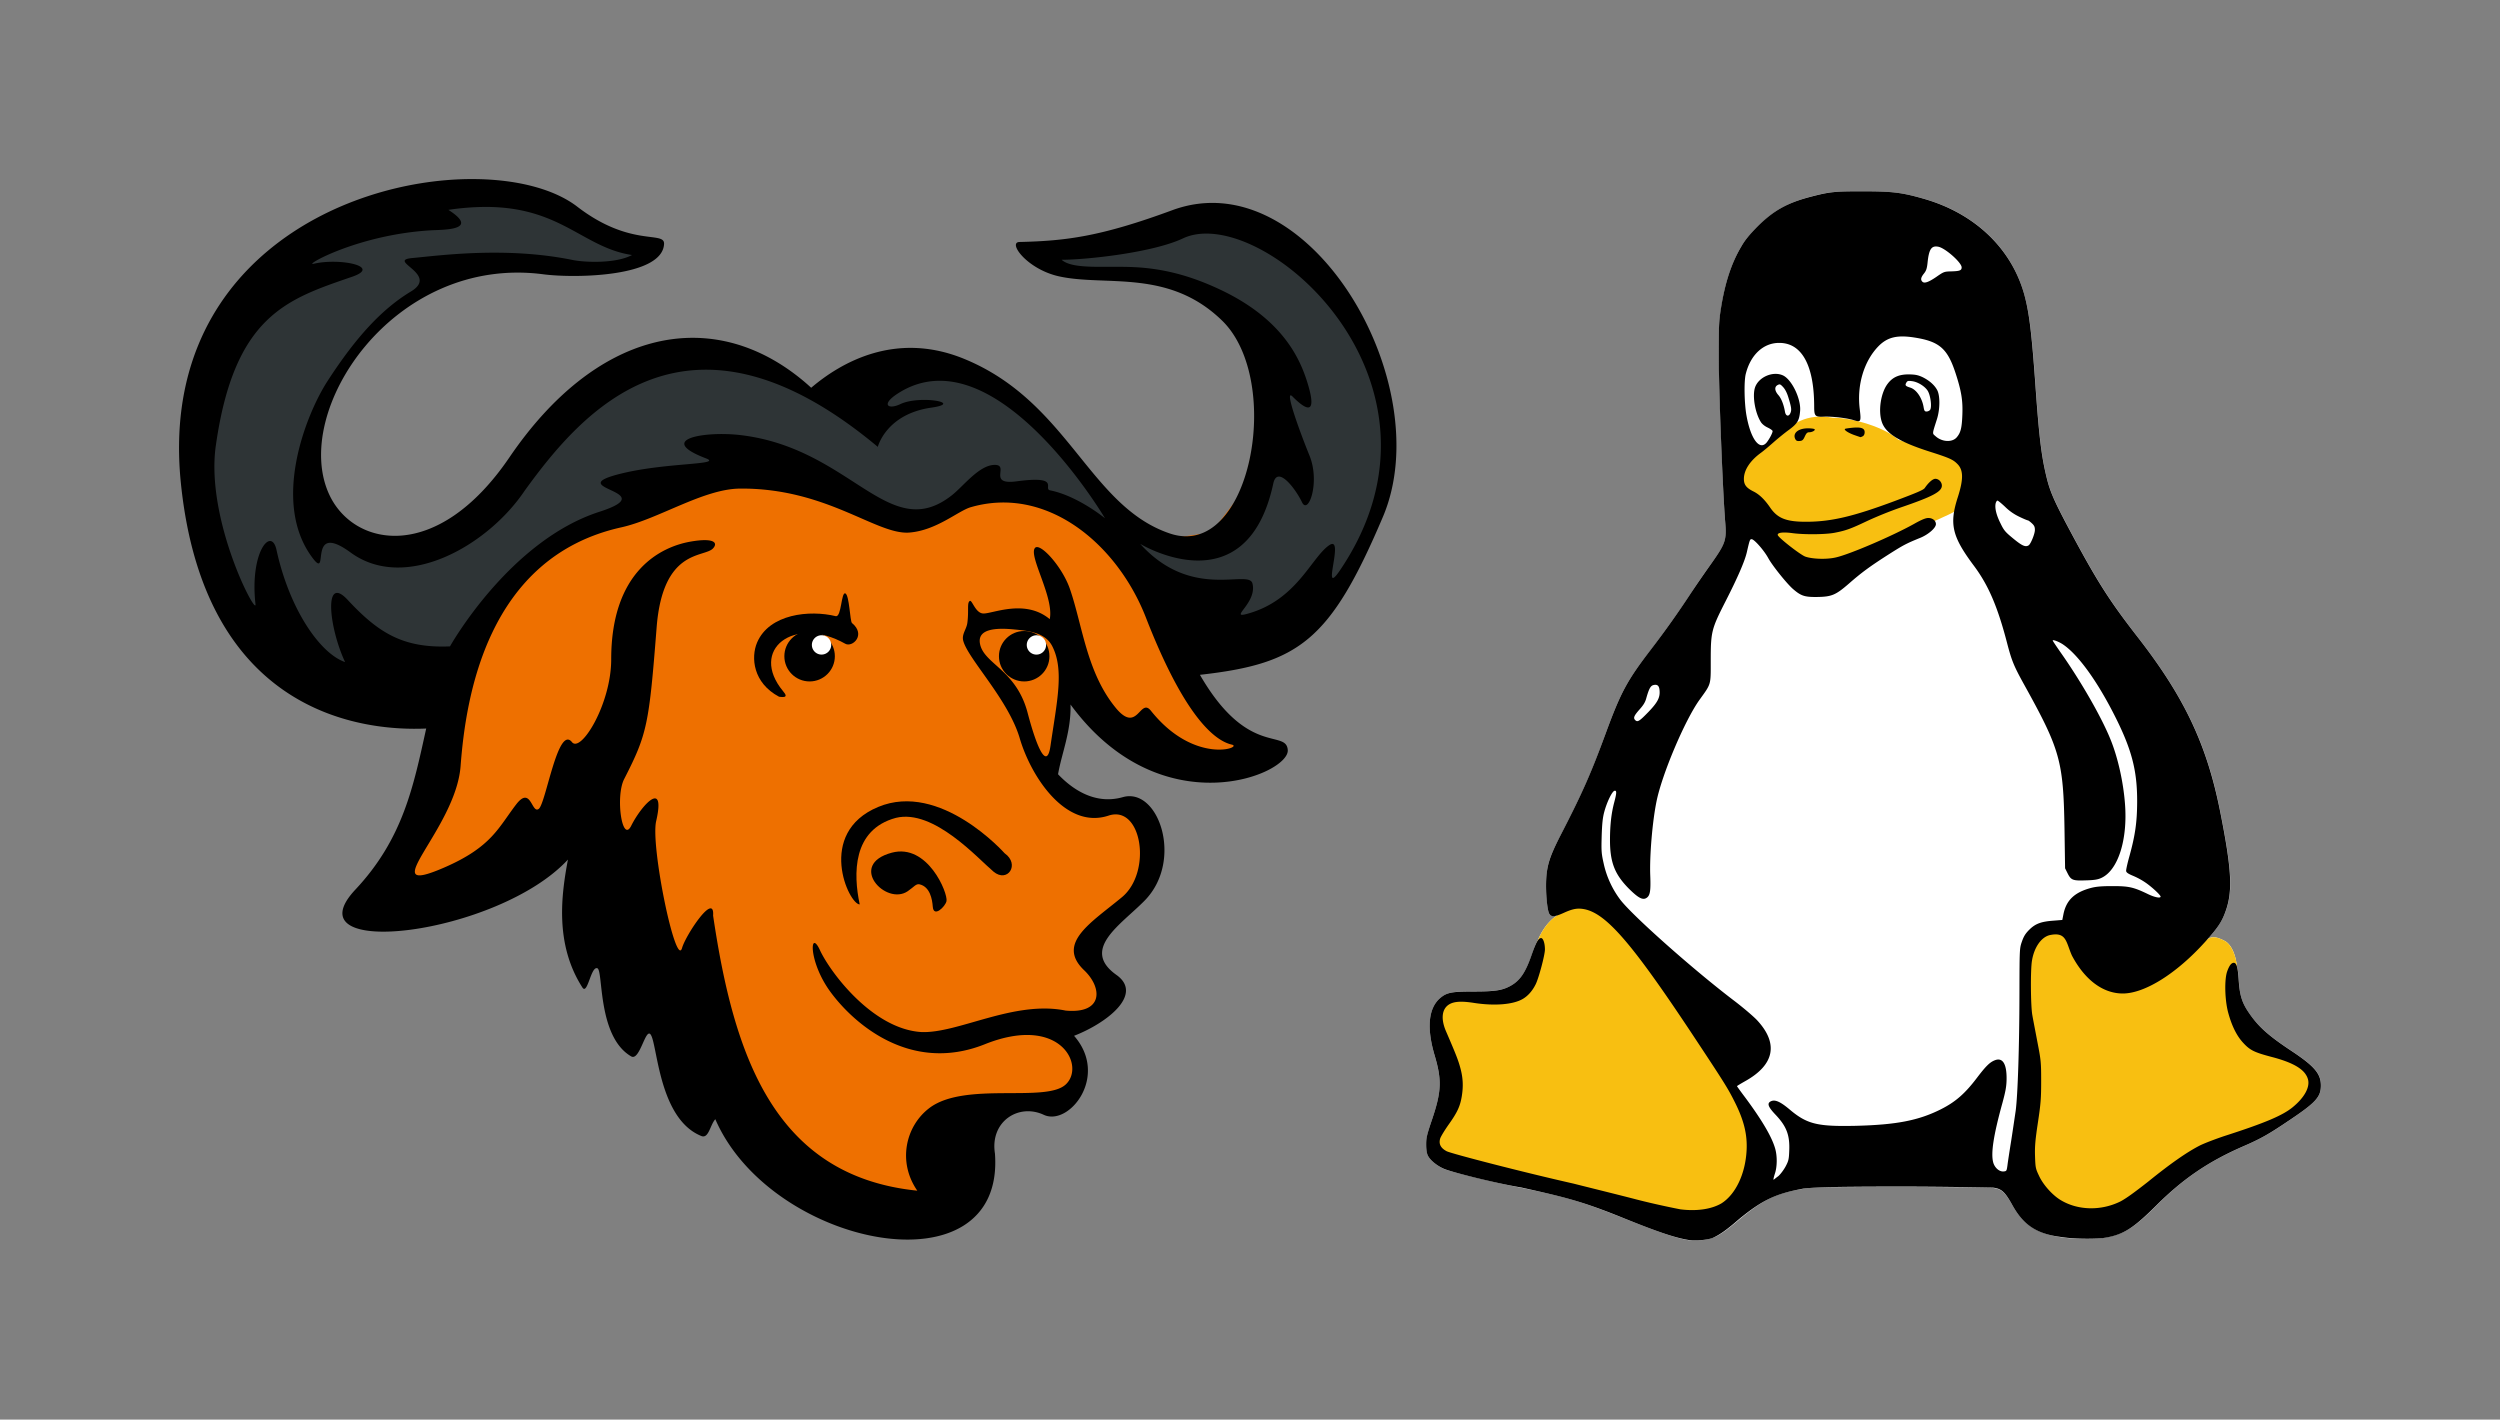 <?xml version="1.0" encoding="UTF-8"?> <svg xmlns="http://www.w3.org/2000/svg" height="158.57" width="279.25"><rect width="100%" height="100%" fill="#808080" stroke="none"/> <path fill="#FFF" d="M43.465 28.964c-3.7.258-13.184 5.864-13.58 8.538-.213 1.44 2.815-1.16 4.347-.787 1.828.445 3.207 2.018 3.487.455 1.045-5.836 7.423-8.323 5.746-8.206z"></path> <path fill="#ee7000" d="M50.55 75.581L47.5 87.77l-4.577 10.663 2.615 2.612 10.678-4.135 6.537-4.57 3.486 4.57 5.448 11.099 6.755 12.404 7.845 9.794 9.588 3.7 8.063.434 6.538-8.487 2.179-2.83h5.23l1.525-1.74.872-2.394-1.308-3.047-.218-2.176 3.705-.435.871-3.265-1.96-3.264 1.525-4.135 3.05-2.176 2.397-3.7-.436-4.788-1.743-1.74-3.486-.436-3.27-1.088-2.832-1.959.872-3.047 1.09-7.399 3.704 3.482 7.627 5.006 8.063.217 1.743-1.74-3.923-3.483-4.14-6.093 8.063-2.177 7.627-4.787 5.665-8.705 1.308-9.358-3.05-11.1-4.36-6.745-8.716-7.182-9.37 1.088-8.934 2.612-4.576-.218 1.307 2.176 6.32 1.088 5.665.435 7.627 3.047 4.358 8.488-.435 6.964-1.308 5.658-3.486 4.57-4.577.653-6.319-3.264-6.319-7.4-8.934-7.399-7.845-2.176-7.191 2.394-3.27 1.741-5.229-3.264-11.332-1.524-6.537 1.959-5.884 4.57-4.576 5.658-5.23 6.311-5.447 3.265-7.845-.653-4.576-4.135v-7.181l1.96-6.53 3.487-5.44 4.359-4.135 7.19-3.482 7.41-.217 8.063.217 5.665-2.176-6.537-1.741-6.319-2.83-6.755-1.74-7.627 1.088-10.242 3.917-7.41 5.223-5.229 9.358-1.307 9.575-.218 5.441 1.525 6.964 3.269 6.529 5.883 6.31 7.845 1.96 6.973-.871z"></path> <path d="M52.701 20.002c-14.692.013-34.984 9.819-32.492 34.014 2.666 25.88 20.46 27.667 27.397 27.361-1.426 6.466-2.584 12.31-7.908 17.989-7.465 7.964 15.912 5.118 23.74-3.352-.725 3.87-1.507 9.42 1.613 14.285.581.906.946-2.411 1.674-2.144.68.25-.022 7.635 3.779 9.844.704.41 1.242-1.532 1.694-2.267 1.342-2.18.553 8.923 6.148 11.163.815.326.976-1.25 1.554-1.88 6.212 14.337 32.415 19.578 31.234 3.827-.564-3.567 2.633-5.631 5.453-4.317 2.82 1.315 7.332-4.32 3.385-8.825 3.631-1.409 7.745-4.58 4.79-6.76-4.142-2.887.451-5.64 3.105-8.354 4.36-4.459 1.557-12.681-2.447-11.545-3.325.944-5.917-1.17-7.236-2.557.412-2.374 1.469-4.78 1.393-7.788 10.11 13.777 24.448 7.805 24.267 5.089-.16-2.385-4.493.812-9.812-8.407 11.089-1.244 14.564-3.811 20.439-17.644 6.314-14.869-8.227-39.898-23.531-34.253-8.03 2.962-11.911 3.429-17.063 3.549-1.35.031.849 3.057 4.437 3.844 5.234 1.148 12.228-.888 18.21 4.953 6.876 6.715 3.187 26.817-5.852 23.763-9.04-3.053-11.298-14.733-22.996-19.512-7.64-3.122-13.747.41-17.066 3.236a23.943 23.943 0 0 0-1.81-1.511c-9.837-7.435-22.26-4.873-31.903 9.294-8.043 11.816-17.3 10.028-20.073 4.247-4.443-9.264 7.047-26.953 23.93-24.696 3.661.455 13.25.262 13.422-3.4.071-1.5-3.743.416-9.7-4.165-2.602-2-6.877-3.085-11.775-3.08zm29.947 34.573c9.685-.082 15.25 5.194 18.921 4.912 3.04-.234 5.445-2.423 6.876-2.836C116.95 54.196 124.8 60.77 128 68.986c3.972 10.205 7.303 13.668 9.602 14.19 1.3.295-4.173 2.319-9.043-3.782-1.228-1.538-1.482 2.637-3.919-.313-3.267-3.957-3.729-9.27-5.14-13.324-.87-2.502-3.36-5.219-3.9-4.541-.72.906 2.166 5.53 1.655 7.943-2.776-2.31-6.441-.57-7.44-.632-.878-.055-1.233-1.558-1.488-1.399-.336.21-.089 1.022-.272 2.437-.098.75-.662 1.282-.457 2.026.563 2.05 5.04 6.56 6.308 10.879 1.264 4.298 5.134 10.218 9.92 8.633 3.727-1.235 4.884 6.293 1.5 9.109-3.384 2.816-7.402 5.138-4.227 8.165 2.068 1.971 2.138 4.896-2.069 4.505-5.78-1.18-12.063 2.6-16.165 2.395-5.452-.376-10.153-6.71-11.28-9.15-1.129-2.441-1.318 1.22 1.126 4.599 2.444 3.38 8.837 9.294 17.297 5.914 8.46-3.38 11.278 2.44 9.022 4.506-2.256 2.065-11.28-.376-15.228 2.628-2.646 2.014-3.57 6.008-1.34 9.225-16.109-1.64-20.52-15.306-22.808-30.725.185-2.718-3.053 2.163-3.466 3.61-.684 2.393-3.538-11.378-2.896-14.157 1.102-4.767-1.635-1.793-2.788.514-1.009 2.02-1.782-3.27-.785-5.22 2.58-5.048 2.772-6.051 3.627-16.946.694-8.847 5.316-7.753 6.3-8.821.597-.649.08-1.213-2.537-.752-3.196.563-8.838 3.192-8.838 13.142 0 4.99-3.38 10.499-4.384 9.249-1.576-1.961-2.911 6.857-3.71 7.458-.798.601-.865-2.654-2.52-.5-1.992 2.591-2.737 4.764-8.093 7.076-8.008 3.456 1.35-4.268 1.883-11.36.58-7.696 2.95-23.328 17.95-26.663 4.148-.922 9.162-4.294 13.25-4.329zm30.554 15.727c1.632.154 3.538.329 4.328 1.863 1.362 2.645.533 6.155-.191 11.157-.38 2.625-1.437.527-2.557-3.711-1.281-4.85-4.938-5.447-5.325-7.75-.271-1.617 1.771-1.746 3.745-1.56z"></path> <path d="M93.253 73.3c0 1.556-1.263 2.817-2.82 2.817s-2.82-1.26-2.82-2.816 1.263-2.816 2.82-2.816 2.82 1.26 2.82 2.816z"></path> <path d="M87.023 77.826c1.05.157.753-.251.446-.622-3.828-4.62 1.207-8.535 6.95-5.297.792.446 2.352-.99.748-2.315-.227-.188-.289-3.142-.747-3.311-.458-.17-.423 2.619-1.044 2.55-2.953-.728-7.448-.258-8.809 2.942-.706 1.66-.458 4.507 2.456 6.053zm25.19 17.48s-7.171-8.078-14.127-5.168c-6.956 2.91-3.278 10.885-2.057 10.885-.718-3.389-.836-8.35 4.042-9.669 4.23-1.033 9.194 4.58 10.904 6.008 1.566 1.308 3.001-.815 1.238-2.056z"></path> <path d="M105.725 100.652c.176-.887-2.111-6.482-6.115-5.406-4.994 1.34-.653 5.963 1.777 4.306.733-.5.93-.87 1.34-.77 1.157.28 1.402 1.66 1.464 2.493.094 1.273 1.415-.02 1.534-.623zM117.222 73.3c0 1.556-1.263 2.817-2.82 2.817s-2.82-1.26-2.82-2.816 1.262-2.816 2.82-2.816 2.82 1.26 2.82 2.816z"></path> <path d="M92.845 72.038a1.079 1.079 0 1 1-2.158-.001 1.079 1.079 0 0 1 2.158.001zm24.003.002a1.079 1.079 0 1 0-2.158.002 1.079 1.079 0 0 0 2.158-.002z" fill="#FFF"></path> <path fill="#2e3436" d="M54.134 23.114a28.79 28.79 0 0 0-4.05.328c3.616 2.313-.624 2.206-1.95 2.284-8.238.482-14.344 4.035-13.09 3.737 2.85-.677 7.663.286 4.302 1.446-7.24 2.497-13.173 4.287-15.24 18.876-1.174 8.278 4.605 19.232 4.432 17.696-.654-5.801 1.768-8.711 2.344-6.066 1.452 6.66 4.876 11.588 7.666 12.54-1.823-3.896-2.419-9.859.28-6.958 3.429 3.686 6.18 5.426 11.436 5.203 0 0 6.597-11.78 16.692-15.035 7.42-2.393-4.83-2.566 2.702-4.333 5.022-1.179 11.113-.903 9.195-1.635-5.698-2.175-.036-3.051 3.837-2.6 12.426 1.45 16.6 12.3 23.659 6.703 1.296-1.027 3.023-3.353 4.75-3.372 1.727-.018-.874 2.282 2.455 1.836 5.015-.672 2.908.839 3.742 1.006 3.1.623 6.131 3.122 6.131 3.122S111.02 36.894 100.21 44.003c-1.799 1.183-1.028 1.796.367 1.133 2.128-1.013 7.175-.134 3.453.397-5.063.722-5.979 4.383-5.979 4.383-21.311-17.808-33.081-3.882-39.42 4.859-4.176 6.24-13.38 11.398-19.469 6.94-4.957-3.629-2.26 3.25-4.256.596-4.633-6.163-.748-16 1.682-19.75 3.211-4.957 6.104-8.066 9.319-10.005 3.214-1.94-2.836-3.46.152-3.733 2.987-.273 10.431-1.313 17.922.221 1.265.26 4.774.432 6.616-.558-5.466-.813-7.939-5.414-16.462-5.372zm73.222 37.633s11.863 7.214 14.871-6.738c.451-2.091 2.471.552 3.207 2.091.711 1.485 2.047-2.241.834-5.217-1.074-2.636-2.88-7.581-1.895-6.593 2.256 2.266 2.513 1.178 1.662-1.559-.85-2.737-2.81-7.124-9.773-10.395-3.262-1.532-6.253-2.329-9.542-2.493-3.289-.165-6.875.303-8.138-.826 2.791 0 10.181-.795 13.56-2.39 8.631-4.073 31.849 15.846 17.562 37.036-2.292 3.4.617-4.04-1.246-2.75-2.012 1.394-3.642 6.202-9.233 7.677-1.937.51 1.229-1.279.672-3.42-.425-1.636-6.77 1.977-12.541-4.424z"></path> <path fill="#FFF" d="M208.115 21.372c-3.203 0-3.74.04-5.869.597-2.626.696-4.158 1.571-5.949 3.382-.915.895-1.373 1.472-1.81 2.208-1.094 1.89-1.81 4.04-2.248 6.944-.24 1.412-.26 1.93-.24 5.431 0 3.681.439 14.902.697 18.264.18 2.229.1 2.468-1.77 5.074a82.806 82.806 0 0 0-2.03 2.964c-1.253 1.93-3.024 4.417-4.476 6.327-2.686 3.462-3.363 4.735-5.054 9.331-1.631 4.496-2.626 6.725-5.033 11.4-1.234 2.348-1.552 3.343-1.612 5.014-.08 1.432.12 3.422.338 3.78.18.239.398.298.836.18-.06.059-.1.099-.14.118-.696.458-1.492 1.433-1.989 2.666-.02.02-.02.06-.04.08-.179.279-.378.756-.617 1.492-.716 2.03-1.313 2.925-2.387 3.502-.915.497-1.73.617-4.118.617-2.467 0-3.005.119-3.74.756-1.314 1.114-1.513 3.322-.617 6.386.815 2.766.775 4.039-.279 7.143-.577 1.71-.657 2.069-.657 2.805 0 .557.06.975.18 1.233.258.538 1.074 1.194 1.87 1.532.895.339 5.391 1.453 8.614 2.09 4.994 1.014 6.785 1.551 11.42 3.402 4.119 1.631 5.87 2.228 7.262 2.447.657.1 2.01-.02 2.627-.259.736-.259 1.432-.736 2.964-2.03 2.706-2.267 4.178-2.984 7.202-3.461 1.134-.18 2.169-.2 10.823-.2 5.253 0 9.888.04 10.306.1.975.12 1.353.438 2.169 1.87 1.253 2.249 2.785 3.244 5.57 3.661 1.314.2 3.562.22 4.597.06 2.268-.378 3.402-1.054 5.968-3.62 2.985-3.005 5.77-4.895 9.69-6.606 1.989-.876 2.884-1.373 5.232-2.965 2.885-1.95 3.442-2.566 3.442-3.84 0-1.333-.716-2.168-3.363-3.919-2.526-1.671-3.66-2.686-4.715-4.238-.736-1.094-.995-1.93-1.094-3.561-.04-.756-.12-1.273-.219-1.592-.1-1.134-.557-2.427-1.373-2.845-1.134-.597-1.532-.418-1.91-.179 1.274-1.432 1.691-2.109 2.11-3.342.735-2.189.576-4.636-.697-11.002-1.472-7.402-3.98-12.694-9.152-19.339-3.283-4.238-4.616-6.347-7.819-12.355-1.592-3.004-2.05-4.039-2.427-5.65-.557-2.328-.816-4.417-1.234-10.366-.398-5.55-.676-7.839-1.194-9.769-1.372-5.252-5.49-9.231-11.24-10.883-2.448-.696-3.502-.835-6.805-.835z"></path> <path d="M220.333 54.202c0 2.775-3.306 3.361-4.909 4.356-1.492 1.382-10.083 5.285-12.36 5.285-3.66-.774-8.115-6.236-8.69-9.862 0-2.112 2.687-3.803 4.19-5.185 1.493-1.382 3.217-2.687 6.158-2.134 2.278 0 5.838 1.084 7.33 2.466 2.985.995 8.28 1.636 8.28 5.074zm-60.188 74.151c3.4 1.548 11.321 3.527 14.107 3.859 1.869.774 14.207 3.648 17.048 3.648 4.212-2.985 4.909-7.507 3.726-12.084-5.252-8.48-9.309-19.59-19.126-23.416-.984.486-1.792 1.802-2.145 2.023-.708.453-1.493 1.437-1.99 2.665-.52 1.282-.995 2.852-1.575 5.14-1.134 2.278-5.765.222-8.937 1.88-1.157 3.505.817 12.15-1.108 16.285zm91.387-12.99c2.123 1.735 5.45 3.029 6.954 5.914-2.863 3.417-5.329 4.622-8.955 6.347-4.975 2.365-8.093 4.588-10.37 6.135-2.278 1.99-7.562 3.207-9.961 2.875-1.515-.995-3.218-13.079-2.665-17.026 0-2.1-2.576-10.514 1.548-15.644 3.991-.763 7.418 2.886 9.95 5.373 2.09-1.404 5.395-3.56 7.894-4.101.818-.188.851-1.04 2.565-.144.818.431 1.293 1.78 1.382 2.93.144 1.857.332 5.793 1.658 7.34z" fill="#f8bf11"></path> <path d="M188.658 138.513c-1.393-.22-3.15-.773-7.263-2.432-4.644-1.88-6.424-2.322-11.421-3.427-3.217-.553-7.73-1.714-8.61-2.068-.797-.32-1.625-.984-1.879-1.525-.118-.243-.18-.675-.18-1.227 0-.752.08-1.084.66-2.798 1.051-3.117 1.102-4.389.284-7.153-.906-3.062-.694-5.273.611-6.39.738-.63 1.275-.74 3.737-.74 2.393 0 3.201-.122 4.127-.63 1.067-.587 1.668-1.471 2.375-3.505.454-1.316.752-1.836 1.04-1.836.232 0 .43.575.43 1.272 0 .619-.696 3.228-1.039 3.902-.364.73-.862 1.294-1.436 1.626-1.07.63-3.132.796-5.394.453-1.445-.232-2.274-.177-2.827.155-.818.497-.952 1.614-.358 2.996 1.15 2.664 1.37 3.24 1.613 4.135.289 1.072.335 2.012.154 3.128-.18 1.106-.498 1.802-1.436 3.118-.485.686-.928 1.415-.987 1.636-.165.597.079 1.05.738 1.393.56.277 8.537 2.344 14.173 3.616 1.736.442 4.898 1.216 7.02 1.769 2.134.552 4.346.995 4.92 1.105 1.78.221 3.428 0 4.567-.663 1.58-.995 2.686-3.284 2.819-5.948.088-1.758-.299-3.339-1.327-5.384-.785-1.57-1.172-2.178-4.898-7.806-6.578-9.906-9.43-13.211-11.862-13.72-.785-.155-1.305-.066-2.355.41-1.006.452-1.35.475-1.592.11-.233-.354-.42-2.333-.354-3.77.077-1.67.398-2.665 1.614-5.03 2.41-4.666 3.394-6.9 5.041-11.388 1.692-4.6 2.377-5.87 5.042-9.342a104.45 104.45 0 0 0 4.477-6.313 131.27 131.27 0 0 1 2.046-2.974c1.857-2.61 1.946-2.852 1.769-5.075-.266-3.35-.708-14.582-.708-18.253-.011-3.493.011-4.024.232-5.44.454-2.891 1.161-5.062 2.267-6.941.42-.734.895-1.315 1.79-2.219 1.792-1.806 3.34-2.673 5.96-3.359 2.134-.558 2.675-.614 5.87-.61 3.295.002 4.345.132 6.8.838 5.749 1.651 9.872 5.634 11.254 10.877.509 1.935.785 4.235 1.183 9.785.42 5.937.675 8.026 1.239 10.37.376 1.592.829 2.642 2.42 5.638 3.207 6.015 4.534 8.115 7.817 12.339 5.174 6.655 7.673 11.94 9.154 19.347 1.272 6.368 1.427 8.812.697 11.012-.442 1.326-.873 1.99-2.388 3.66-3.184 3.526-6.733 5.737-9.165 5.737-2.211 0-4.235-1.503-5.683-4.234-.674-1.504-.586-2.709-2.52-2.278-.94.255-1.714 1.393-1.947 2.864-.176 1.05-.143 5.074.045 6.08.077.454.342 1.802.564 2.985.398 2.046.42 2.267.42 4.367 0 1.935-.045 2.521-.365 4.644-.299 1.99-.354 2.675-.32 3.759.043 1.26.066 1.382.441 2.167.454.995 1.449 2.1 2.311 2.653 1.902 1.216 4.555 1.327 6.788.221.63-.331 1.548-.995 3.096-2.21 2.51-2.035 4.378-3.329 5.793-4.047.542-.266 1.846-.763 2.897-1.106 4.356-1.404 6.346-2.244 7.451-3.162 1.316-1.072 1.946-2.233 1.714-3.107-.299-1.083-1.548-1.857-4.102-2.52-1.923-.509-2.388-.741-3.173-1.603-.696-.763-1.238-1.858-1.636-3.317-.387-1.426-.442-3.737-.11-4.643.232-.642.464-.94.73-.94.309 0 .464.542.552 1.99.11 1.614.365 2.465 1.106 3.549 1.05 1.559 2.166 2.565 4.698 4.245 2.643 1.747 3.372 2.587 3.372 3.925 0 1.271-.564 1.89-3.438 3.825-2.355 1.592-3.24 2.1-5.23 2.963-3.924 1.714-6.71 3.615-9.706 6.6-2.565 2.543-3.682 3.317-5.97 3.649-1.029.11-3.273.11-4.589-.11-2.786-.332-4.3-1.327-5.572-3.65-.807-1.436-1.183-1.768-2.156-1.879-.42 0-5.063-.11-10.326-.11-8.645 0-9.685.11-10.801.221-3.03.553-4.522 1.216-7.22 3.427-1.525 1.327-2.222 1.77-2.963 2.1-.608.222-1.967.333-2.62.222zm9.972-7.13c.244-.21.609-.697.819-1.084.331-.62.376-.807.409-1.758.077-1.747-.299-2.73-1.537-4.035-.851-.896-.973-1.283-.487-1.504.454-.199 1.029.055 2.057.918 1.946 1.647 3.095 1.924 7.34 1.835 4.567-.11 7.054-.586 9.564-1.846 1.625-.818 2.698-1.747 4.058-3.55.961-1.26 1.393-1.69 1.934-1.912.896-.376 1.371.354 1.35 2.09-.012.807-.1 1.315-.465 2.664-.995 3.593-1.305 5.617-1.028 6.645.165.597.685 1.05 1.16 1.006.332-.033.343-.055.432-.697.044-.365.232-1.603.42-2.764.177-1.15.398-2.642.497-3.316.232-1.747.41-7.165.42-13.046.011-5.075.011-5.086.277-5.86.21-.597.398-.895.829-1.326.674-.664 1.305-.907 2.73-1.007l.952-.077.132-.674c.32-1.537 1.238-2.41 3.052-2.897.586-.155 1.171-.21 2.432-.21 1.824 0 2.333.11 3.98.907.74.353 1.382.475 1.382.265 0-.166-.896-1.006-1.614-1.515a7.998 7.998 0 0 0-1.438-.796c-.563-.232-.773-.376-.796-.541-.022-.133.144-.874.365-1.659.642-2.322.852-3.792.863-6.003.022-3.637-.62-6.048-2.731-10.127-1.957-3.781-4.024-6.556-5.66-7.595-.476-.288-1.04-.487-1.04-.365 0 .044.398.63.874 1.315 2.255 3.195 4.599 7.275 5.594 9.763.807 1.99 1.415 4.687 1.603 7.142.32 4.024-.774 7.462-2.654 8.302-.375.177-.796.244-1.713.266-1.46.055-1.659-.022-2.046-.796l-.276-.553-.066-4.422c-.122-7.53-.476-8.812-4.423-15.943-1.216-2.189-1.459-2.764-1.979-4.754-1.06-4.09-2.09-6.49-3.703-8.656-2.466-3.295-2.786-4.666-1.802-7.706.63-1.98.619-2.996-.045-3.67-.486-.498-.862-.675-3.084-1.383-3.372-1.072-4.931-2.034-5.362-3.305-.431-1.25-.122-3.284.652-4.29.553-.73 1.26-1.04 2.344-1.04.719.012 1.006.067 1.504.288.762.365 1.37.885 1.68 1.47.332.63.32 2.123-.022 3.218-.564 1.78-.542 1.592-.144 1.946.719.64 1.858.696 2.355.1.431-.51.564-1.029.62-2.488.066-1.592-.1-2.654-.753-4.655-.895-2.742-1.79-3.538-4.5-3.98-2.022-.332-3.128-.066-4.145.984-1.592 1.658-2.388 4.3-2.068 6.954.177 1.47.144 1.537-.685 1.272-.74-.233-2.366-.42-3.306-.387-1.006.044-1.094-.045-1.094-1.172-.011-4.588-1.393-7.087-3.925-7.065-1.758 0-3.184 1.338-3.715 3.46-.21.83-.166 3.207.067 4.589.475 2.72 1.503 4.08 2.31 3.018.332-.453.62-1.028.62-1.216 0-.078-.255-.255-.553-.398-.332-.155-.63-.398-.763-.62-.63-1.005-.94-2.808-.675-3.77.343-1.216 2.012-1.967 3.162-1.426.973.465 2.012 2.61 1.902 3.958-.089 1.073-.288 1.404-1.26 2.123-.487.354-1.272.995-1.758 1.426s-1.084.929-1.327 1.106c-1.238.895-1.935 1.946-1.935 2.94 0 .653.265 1.007 1.095 1.416.652.331 1.238.906 1.857 1.813.83 1.194 1.813 1.57 4.069 1.559 2.752-.011 5.218-.597 9.84-2.322 2.509-.94 3.205-1.238 3.35-1.46.408-.596.884-1.016 1.171-1.016.387 0 .73.364.73.762 0 .675-1.04 1.228-4.644 2.455a44.003 44.003 0 0 0-3.648 1.47c-1.902.907-2.432 1.095-3.682 1.338-1.028.199-3.405.221-4.71.044-1.06-.144-1.702-.066-1.647.21.055.288 2.51 2.2 3.074 2.41.796.277 2.366.332 3.383.1 1.537-.332 6.39-2.421 8.8-3.77.807-.453 1.26-.641 1.548-.641.486-.011.862.298.862.685 0 .42-.818 1.139-1.713 1.515-1.581.641-1.913.818-3.483 1.813-2.145 1.37-3.084 2.056-4.5 3.295-1.514 1.315-1.945 1.492-3.626 1.514-1.338.011-1.747-.121-2.62-.873-.686-.586-2.322-2.62-2.786-3.472-.487-.884-1.57-2.111-1.858-2.111-.187 0-.21.044-.53 1.437-.221.995-1.04 2.874-2.366 5.472-1.592 3.13-1.67 3.406-1.67 6.69 0 2.741.067 2.509-1.271 4.366-1.636 2.3-4.179 8.303-4.787 11.332-.464 2.267-.785 6.125-.697 8.292.067 1.725-.022 2.233-.43 2.488-.42.265-.918-.011-1.947-1.028-1.614-1.626-2.133-2.974-2.122-5.55.01-1.637.154-2.897.475-4.113.276-1.04.288-1.338.033-1.283-.265.045-.862 1.272-1.15 2.366-.176.653-.243 1.327-.287 2.698-.044 1.68-.033 1.924.232 3.095a10.39 10.39 0 0 0 1.835 3.992c1.338 1.769 8.115 7.783 12.626 11.221 1.084.818 2.289 1.847 2.687 2.278 2.388 2.587 1.923 4.953-1.338 6.777-.509.287-.929.542-.929.564s.42.608.929 1.282c1.868 2.52 2.952 4.367 3.328 5.66.254.852.243 2.08-.033 2.864-.111.354-.177.641-.133.641s.276-.22.52-.387zm1.913-82.322c-.343-.652.299-1.216 1.393-1.216.387 0 .73.044.763.11.077.133-.298.332-.63.332-.2 0-.31.111-.476.476-.176.387-.276.475-.574.497-.266.022-.376-.022-.476-.199zm6.556-.475c-.641-.232-1.139-.553-1.017-.675.033-.033.41-.088.83-.132.994-.089 1.37.055 1.37.497 0 .221-.077.376-.21.454-.122.055-.232.11-.254.1-.011 0-.343-.111-.719-.244zm-23.018 30.99c1.061-1.095 1.36-1.648 1.294-2.433-.034-.542-.244-.73-.686-.62-.32.078-.497.41-.785 1.416-.121.486-.32.807-.774 1.316-.608.685-.718.94-.475 1.183.254.254.464.132 1.426-.863zm42.52-18.663c.233-.144.697-1.282.697-1.714 0-.342-.066-.497-.343-.751-.188-.177-.387-.321-.442-.321s-.486-.177-.962-.409a5.768 5.768 0 0 1-1.58-1.106c-.399-.376-.786-.696-.852-.696s-.155.133-.199.287c-.122.509.055 1.294.52 2.223.398.829.541.995 1.459 1.746.984.807 1.349.962 1.703.741zm-26.6-14.804c.133-.342.1-.608-.243-1.724-.144-.487-.354-.896-.575-1.139-.32-.343-.376-.365-.63-.232-.365.199-.332.641.1 1.127.32.365.597 1.062.73 1.858.088.508.442.575.618.11zm15.578-.31c.243-.287.066-1.658-.265-2.166-.343-.52-1.14-.995-1.77-1.061-.42-.056-.497-.023-.618.188-.155.287-.078.375.464.541.685.221 1.316 1.161 1.481 2.2.067.387.122.465.321.465a.57.57 0 0 0 .387-.166zm.74-14.891c.797-.55.852-.574 1.615-.594.973-.025 1.183-.107 1.183-.45 0-.534-1.835-2.161-2.61-2.305-.773-.146-1.05.274-1.204 1.847-.067.589-.144.834-.398 1.15-.343.434-.398.689-.177.908.22.226.696.06 1.592-.556z"></path> </svg> 